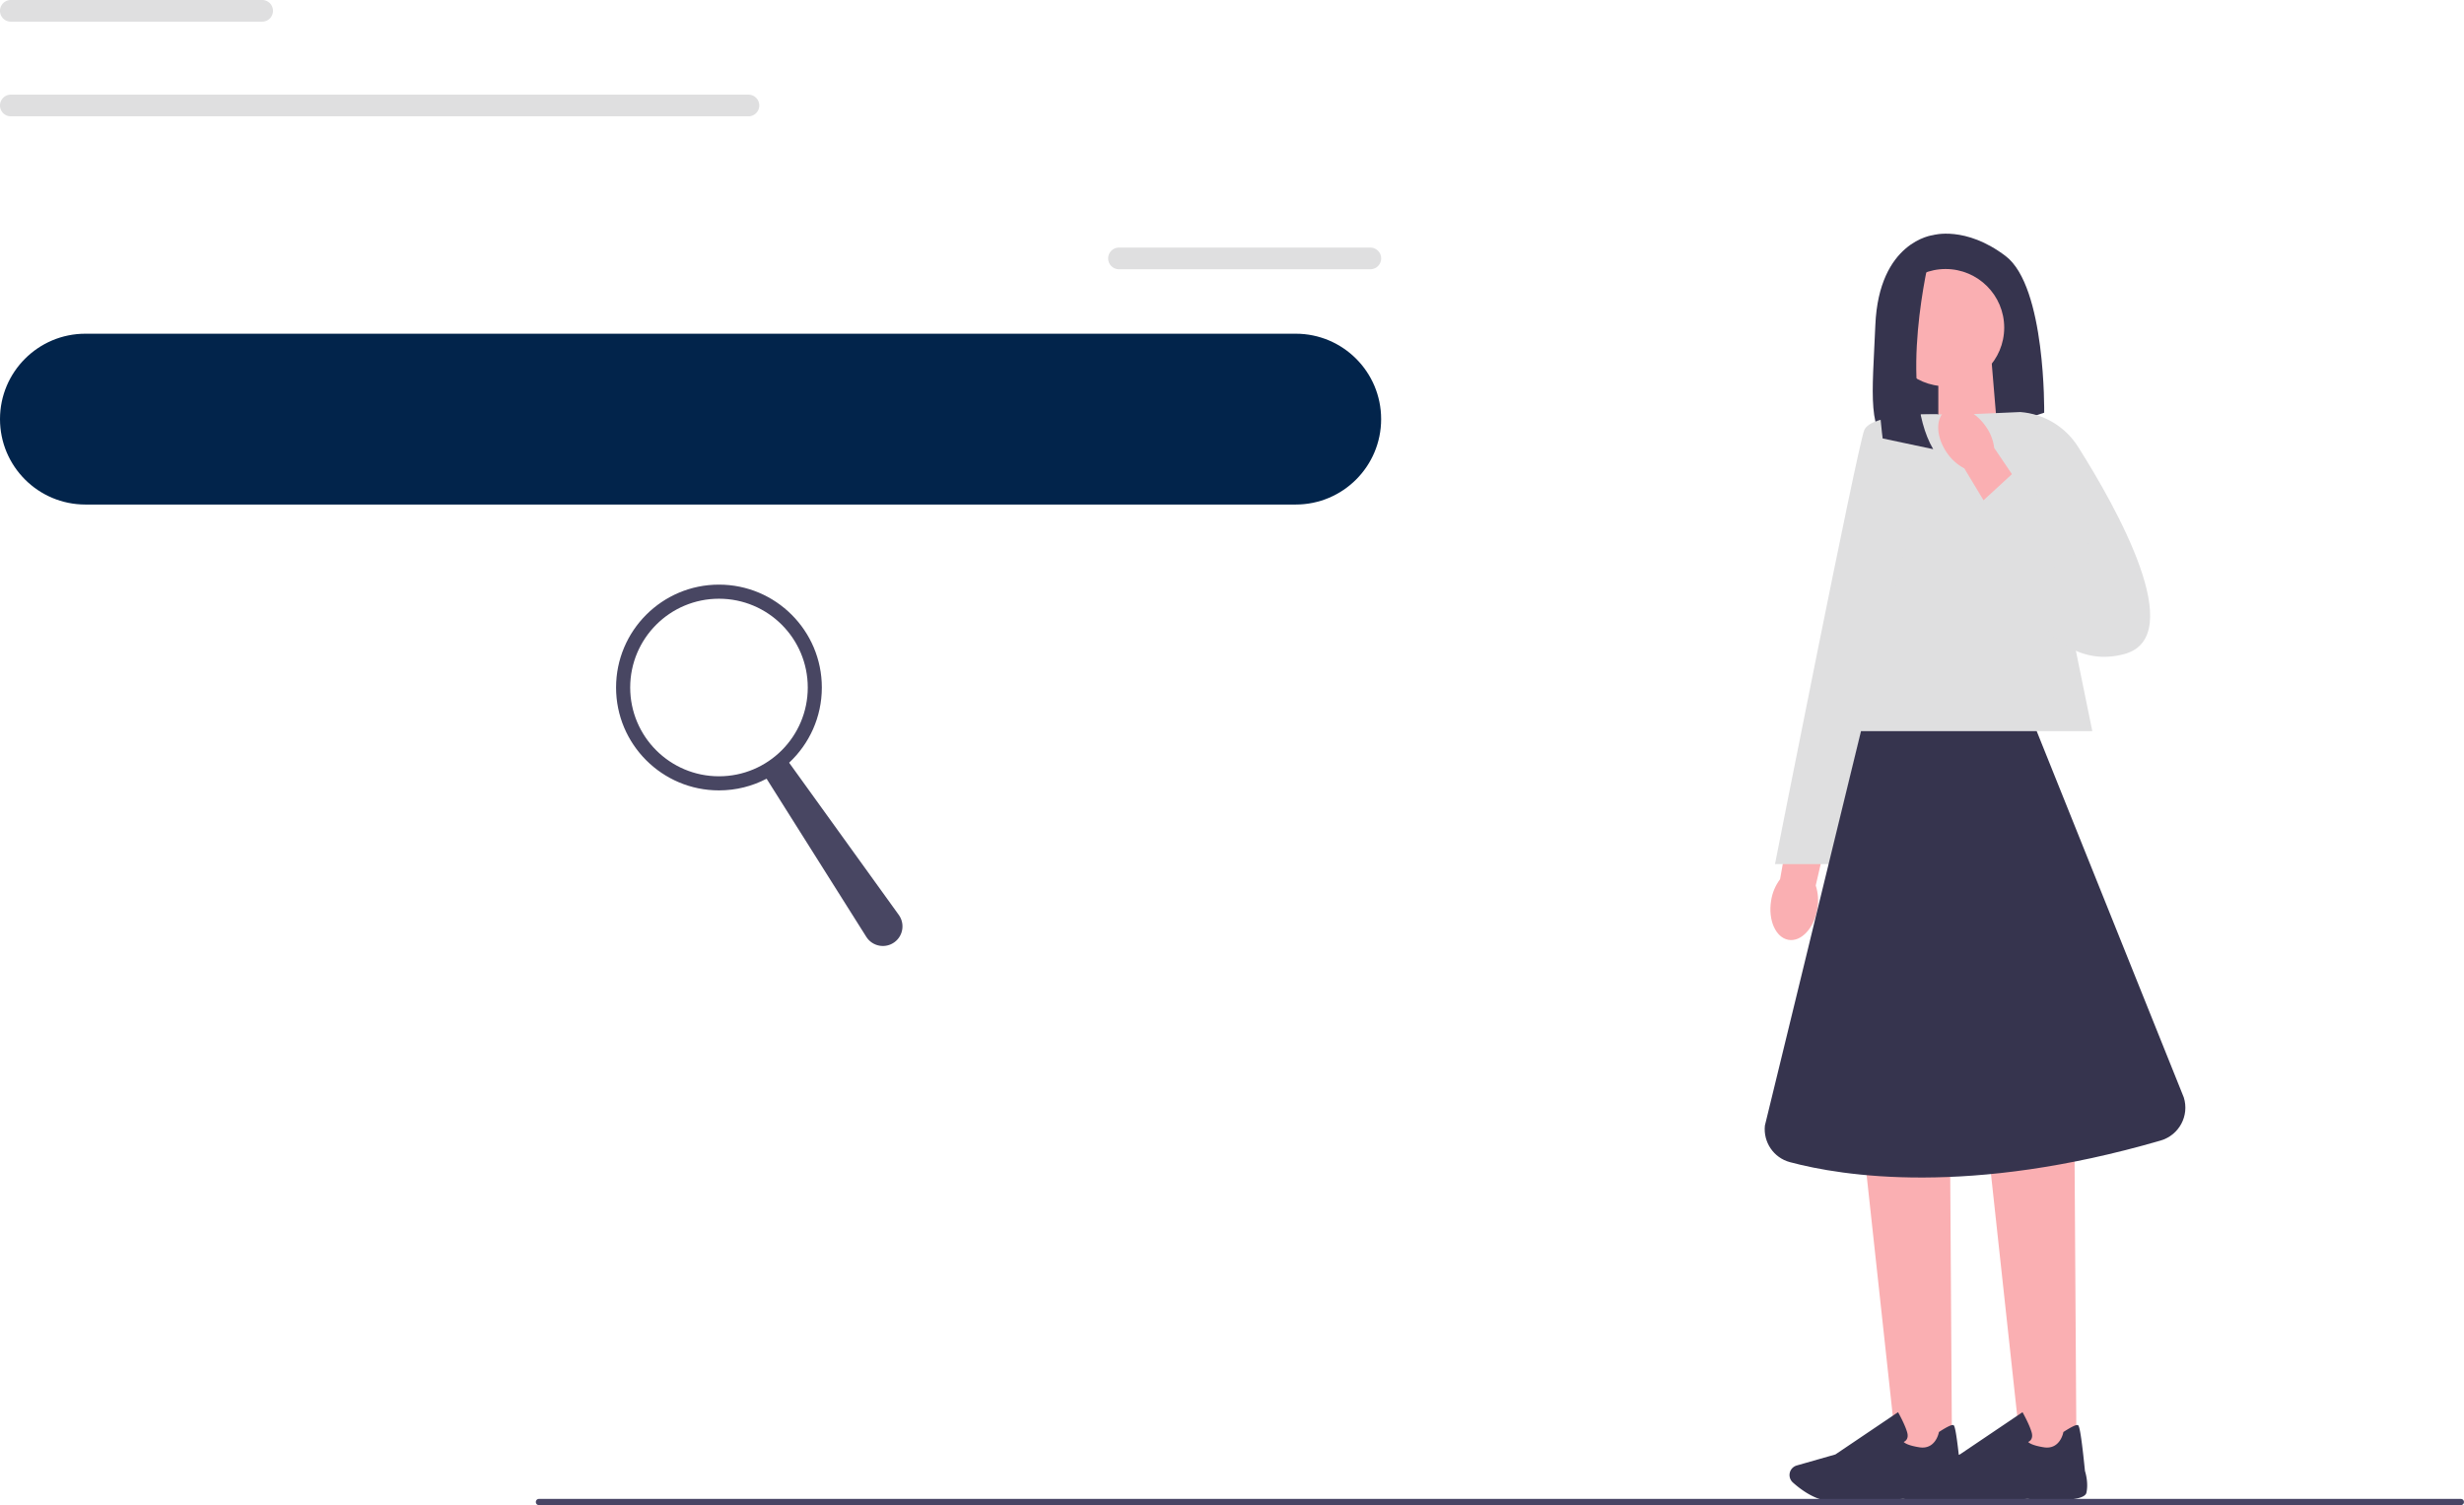 <svg xmlns="http://www.w3.org/2000/svg" width="934.98" height="571.14"><path d="M733.52 89.21s-20.58 2.32-21.91 34.19c-1.11 26.56-3.37 41.36 7.44 46.9 3.86 1.98 8.4 2.15 12.53.8l44.1-14.5s.66-47.8-14.61-59.42-27.55-7.97-27.55-7.97" style="fill:#36344e"/><path d="m757.83 162.46-22.32 7.34v-32.13h20.25zM689.6 344.84c-1.21 7.36-6.12 12.64-10.96 11.79-4.85-.85-7.79-7.51-6.58-14.87.44-2.95 1.61-5.74 3.4-8.13l5.53-31.12 15.05 3.15-7.05 30.34c.93 2.87 1.14 5.9.61 8.84m51.1 206.93h-20.9l-12.13-111.7h32.32z" style="fill:#faafb2"/><path d="M699.44 569.72c-2.2 0-4.16-.05-5.63-.19-5.55-.51-10.85-4.61-13.51-7a3.79 3.79 0 0 1-.96-4.27 3.79 3.79 0 0 1 2.45-2.17l14.67-4.19 23.76-16.03.27.48c.1.18 2.43 4.38 3.21 7.22.3 1.08.22 1.98-.23 2.68-.31.48-.75.76-1.1.92.43.45 1.78 1.36 5.93 2.02 6.07.96 7.33-5.32 7.39-5.58l.04-.21.18-.12c2.88-1.86 4.66-2.7 5.27-2.52.38.11 1.02.31 2.74 17.41.17.54 1.38 4.47.56 8.24-.89 4.1-18.78 2.69-22.36 2.36-.1.01-13.49.96-22.67.96h-.01Z" style="fill:#36344e"/><path d="M787.93 551.77h-20.91l-12.12-111.7h32.31z" style="fill:#faafb2"/><path d="M746.67 569.72c-2.2 0-4.16-.05-5.63-.19-5.55-.51-10.85-4.61-13.51-7a3.79 3.79 0 0 1-.96-4.27 3.79 3.79 0 0 1 2.45-2.17l14.67-4.19 23.76-16.03.27.48c.1.18 2.43 4.38 3.21 7.22.3 1.08.22 1.98-.23 2.68-.31.48-.75.76-1.1.92.43.45 1.78 1.36 5.93 2.02 6.07.96 7.33-5.32 7.39-5.58l.04-.21.18-.12c2.89-1.86 4.66-2.7 5.27-2.52.38.11 1.02.31 2.74 17.41.17.54 1.38 4.47.56 8.24-.89 4.1-18.78 2.69-22.36 2.36-.1.01-13.49.96-22.67.96h-.01Z" style="fill:#36344e"/><path d="M793.94 277.42H692.37l36.51-120.16h40.5z" style="fill:#dfdfe0"/><path d="M735.27 157.27s-25.23-.66-27.88 5.98-33.86 164.65-33.86 164.65h20.58l41.16-170.62Z" style="fill:#dfdfe0"/><circle cx="738.27" cy="124.32" r="22.24" style="fill:#faafb2"/><path d="M732.19 97.51s-12.24 49.7 1.37 72.93l-19.17-4.07s-7.43-54.39 7.51-64.28zm40.64 179.91h-66.66L669.7 427.11c-.67 6.32 3.34 12.22 9.48 13.87 20.01 5.36 68.03 12.95 140.7-8.2 6.99-2.03 10.96-9.41 8.77-16.36z" style="fill:#36344e"/><path d="m745.88 157.26 20.73-.91c8.98.68 17.1 5.56 21.91 13.17 14.65 23.16 42.06 71.97 17.59 78.66-32.26 8.81-47.89-40.24-47.89-40.24z" style="fill:#dfdfe0"/><path d="M738.77 171.8c-4.26-6.12-4.41-13.33-.35-16.1 4.07-2.77 10.82-.04 15.08 6.08 1.74 2.42 2.84 5.24 3.22 8.2l17.71 26.18-12.99 8.23-16.08-26.68a18.1 18.1 0 0 1-6.59-5.91" style="fill:#faafb2"/><path d="m749.25 192.97 14.63-13.46 28.93 26.93-26.9 18.39z" style="fill:#dfdfe0"/><path d="M32.41 126.63h459.26c17.9 0 32.41 14.51 32.41 32.41s-14.51 32.41-32.41 32.41H32.41C14.51 191.45 0 176.94 0 159.04s14.51-32.41 32.41-32.41" style="fill:#02244b"/><path d="M203.31 569.95c0 .66.53 1.19 1.19 1.19h729.29c.66 0 1.19-.53 1.19-1.19s-.53-1.19-1.19-1.19H204.5c-.66 0-1.19.53-1.19 1.19" style="fill:#484565"/><path d="M424.62 93.95h95.35c2.28 0 4.12 1.84 4.12 4.11s-1.84 4.11-4.12 4.11h-95.35c-2.28 0-4.12-1.84-4.12-4.11s1.84-4.11 4.12-4.11M4.12 0h95.35c2.28 0 4.12 1.84 4.12 4.11s-1.84 4.11-4.12 4.11H4.12C1.84 8.22 0 6.39 0 4.11 0 1.84 1.84 0 4.12 0m0 35.91h279.87c2.28 0 4.12 1.84 4.12 4.12 0 2.27-1.84 4.11-4.12 4.11H4.12C1.84 44.14 0 42.3 0 40.03a4.12 4.12 0 0 1 4.12-4.12" style="fill:#dfdfe0"/><path d="M233.77 260.88c0 21.56 17.48 39.04 39.04 39.04 6.53 0 12.68-1.6 18.08-4.43l37.83 60c2.32 3.67 7.27 4.59 10.75 1.99 3.25-2.43 3.95-7.01 1.58-10.31l-41.61-57.75c7.63-7.13 12.41-17.28 12.41-28.54 0-21.56-17.48-39.04-39.04-39.04s-39.04 17.48-39.04 39.04m5.36 0c0-18.6 15.08-33.69 33.69-33.69s33.69 15.08 33.69 33.69-15.08 33.69-33.69 33.69-33.69-15.08-33.69-33.69" style="fill:#484662"/></svg>